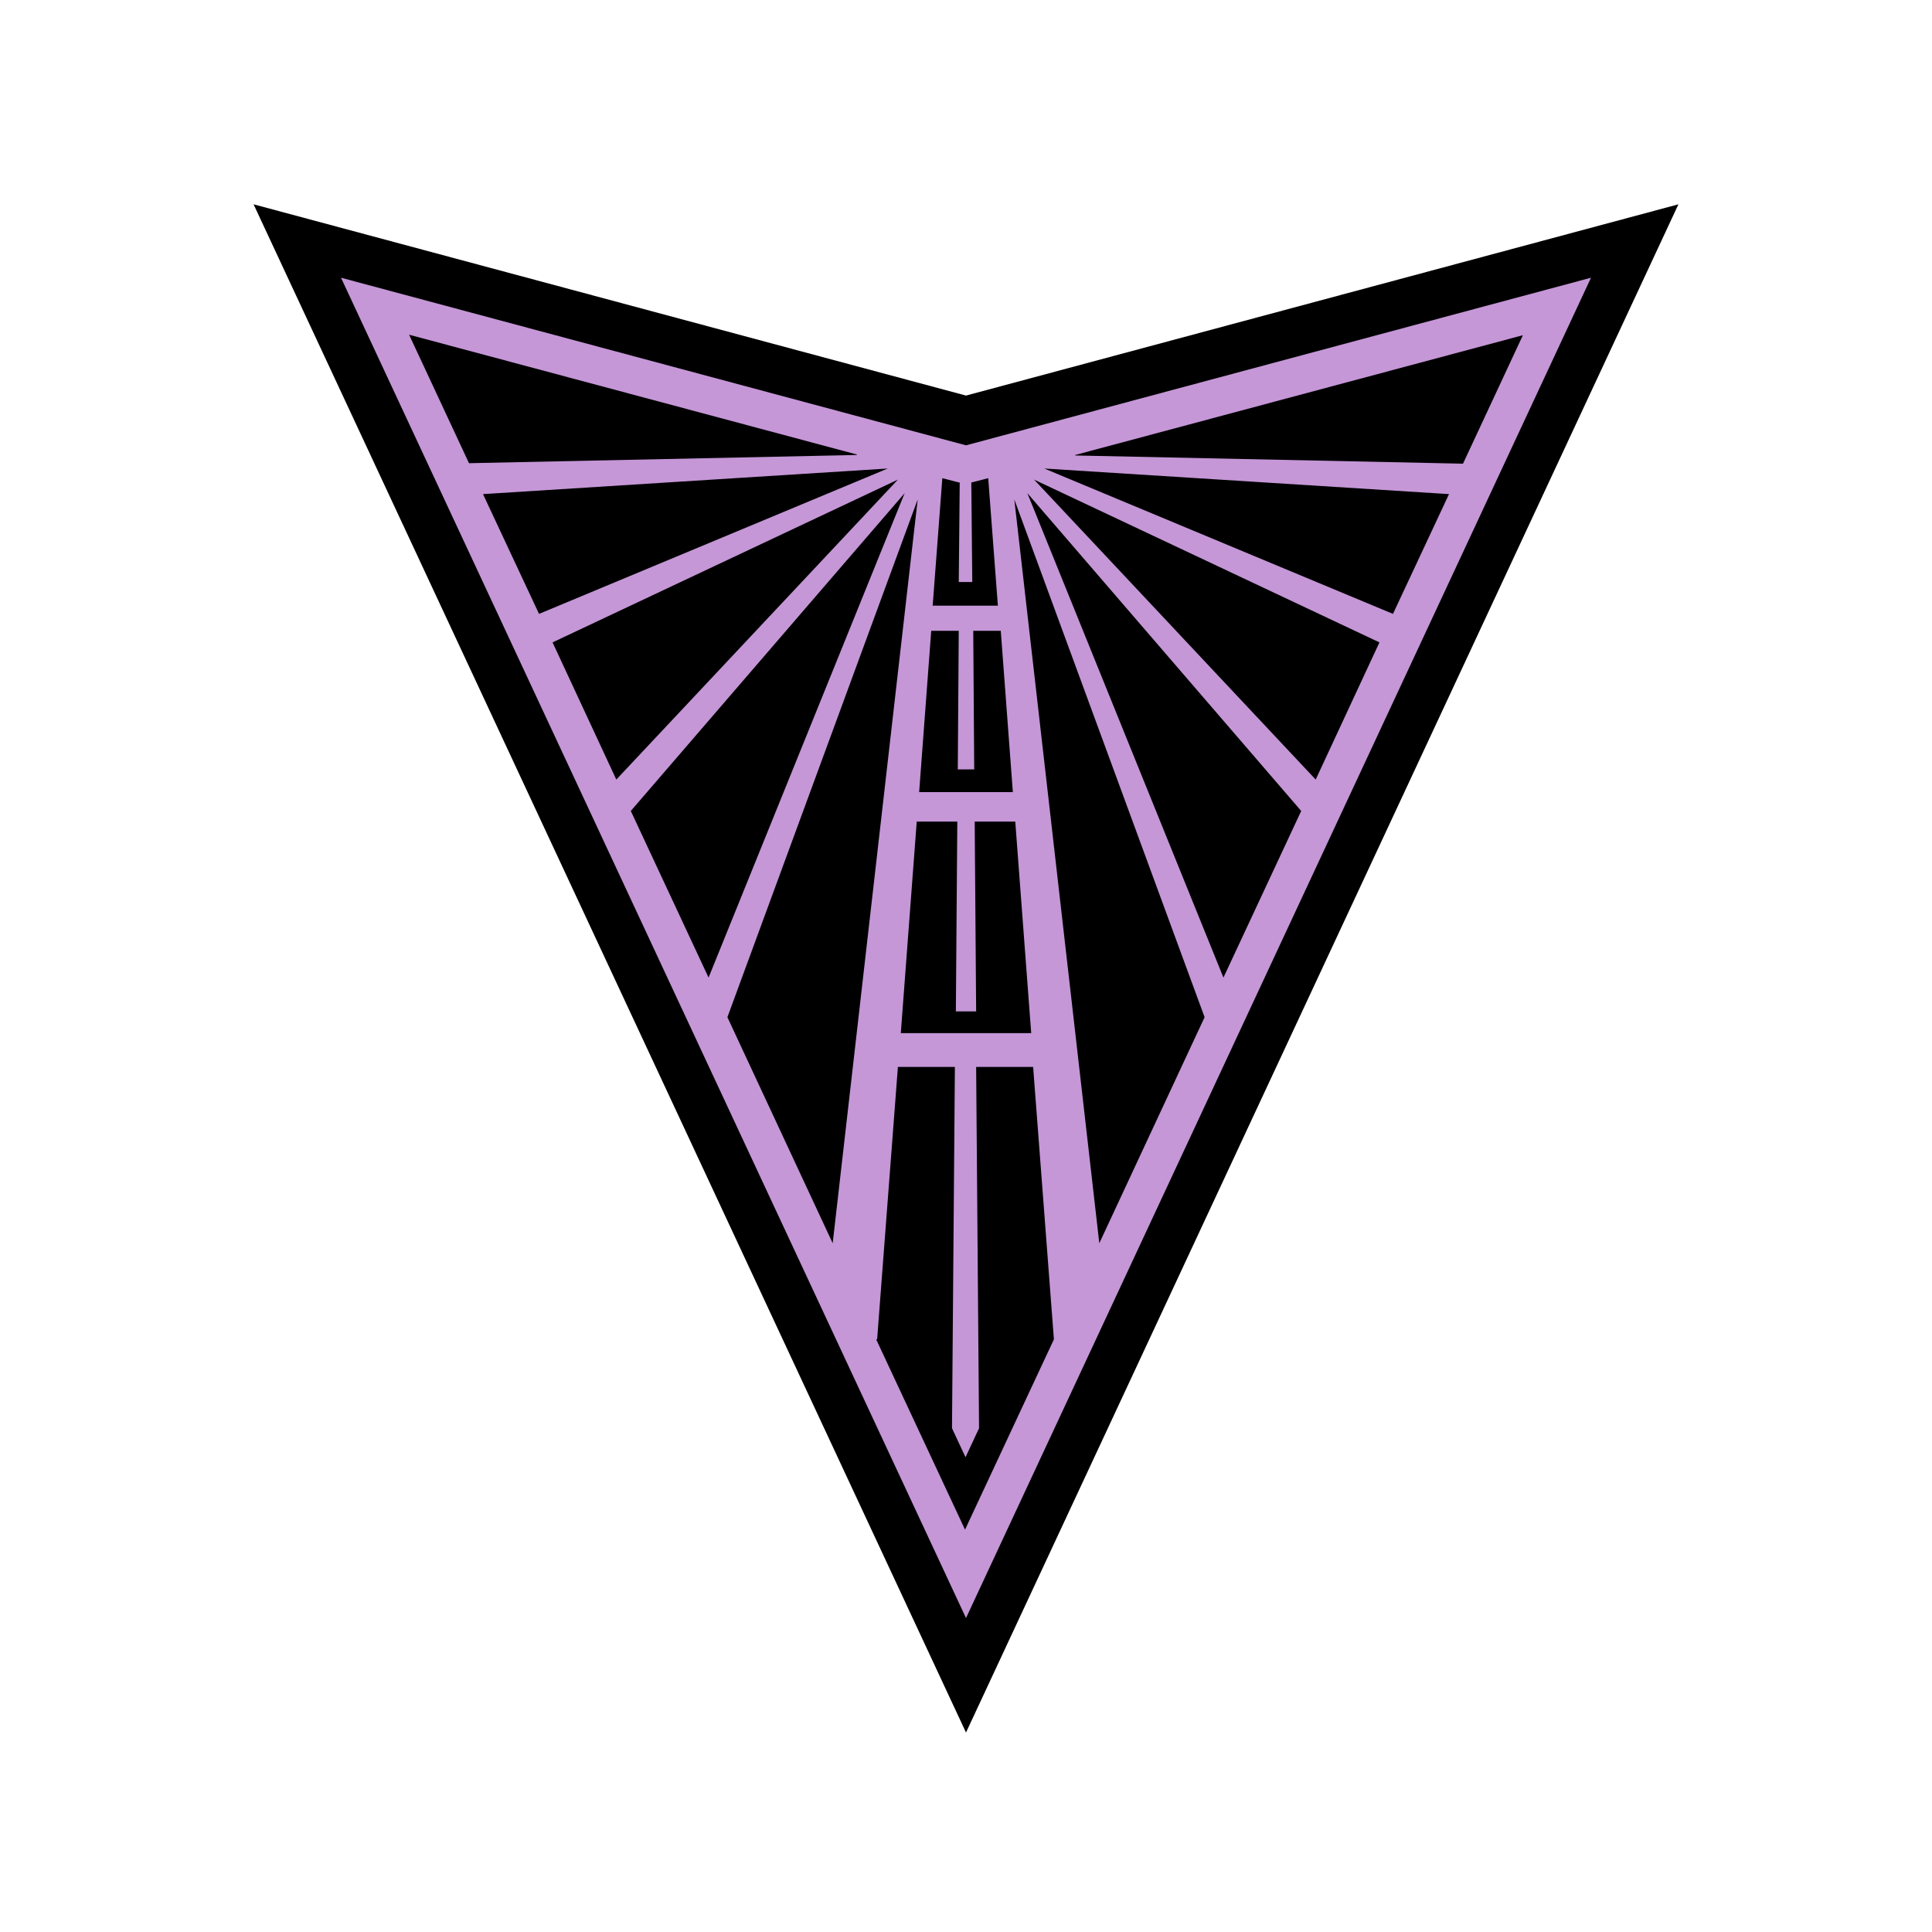 <?xml version="1.0" encoding="UTF-8"?>
<svg xmlns="http://www.w3.org/2000/svg" version="1.1" viewBox="0 0 400 400">
  <defs>
    <style>
      .cls-1 {
        fill: #c597d7;
      }
    </style>
  </defs>
  <!-- Generator: Adobe Illustrator 28.7.1, SVG Export Plug-In . SVG Version: 1.2.0 Build 142)  -->
  <g>
    <g id="Layer_1">
      <g>
        <polygon points="52.5 42.3 200 81.9 347.5 42.3 200 358.7 52.5 42.3"/>
        <path class="cls-1" d="M200,92.2L70.6,57.5l129.4,277.5L329.4,57.5l-129.4,34.7ZM186.5,213.9l3.3-43.8h8.4l-.3,39.3h4.2l-.3-39.3h8.4l3.3,43.8h-27ZM201.5,130.6h5.7l2.5,33.4h-19.4l2.5-33.4h5.7l-.2,28.7h3.4l-.2-28.7ZM185.9,99.3l-58.3,62.1-13.2-28.4,71.5-33.7ZM111.6,127.1l-11.6-24.8,83.8-5.3-72.2,30.1ZM187.3,102.1l-40.6,100.3-16.1-34.5,56.7-65.8ZM190,103.4l-17.6,154-21.8-46.8,39.4-107.2ZM210,103.4l39.4,107.2-21.8,46.8-17.6-154ZM212.7,102.1l56.7,65.8-16.1,34.5-40.6-100.3ZM214.1,99.3l71.5,33.7-13.2,28.4-58.3-62.1ZM216.2,97l83.8,5.3-11.6,24.8-72.2-30.1ZM222.6,94.2l92.7-24.8-12.4,26.6-80.3-1.7ZM198.7,99.9l-.2,20.6h2.8l-.2-20.6.8-.2,2.7-.7,2,26.4h-13.5l2-26.4,2.7.7.8.2ZM177.4,94.2l-80.3,1.7-12.4-26.6,92.7,24.8ZM181.6,277.3l4.3-56.4h11.8l-.6,74.8,2.8,6,2.8-6-.6-74.8h11.8l4.3,56.4-18.4,39.4-18.4-39.4Z"/>
      </g>
    </g>
  </g>
</svg>